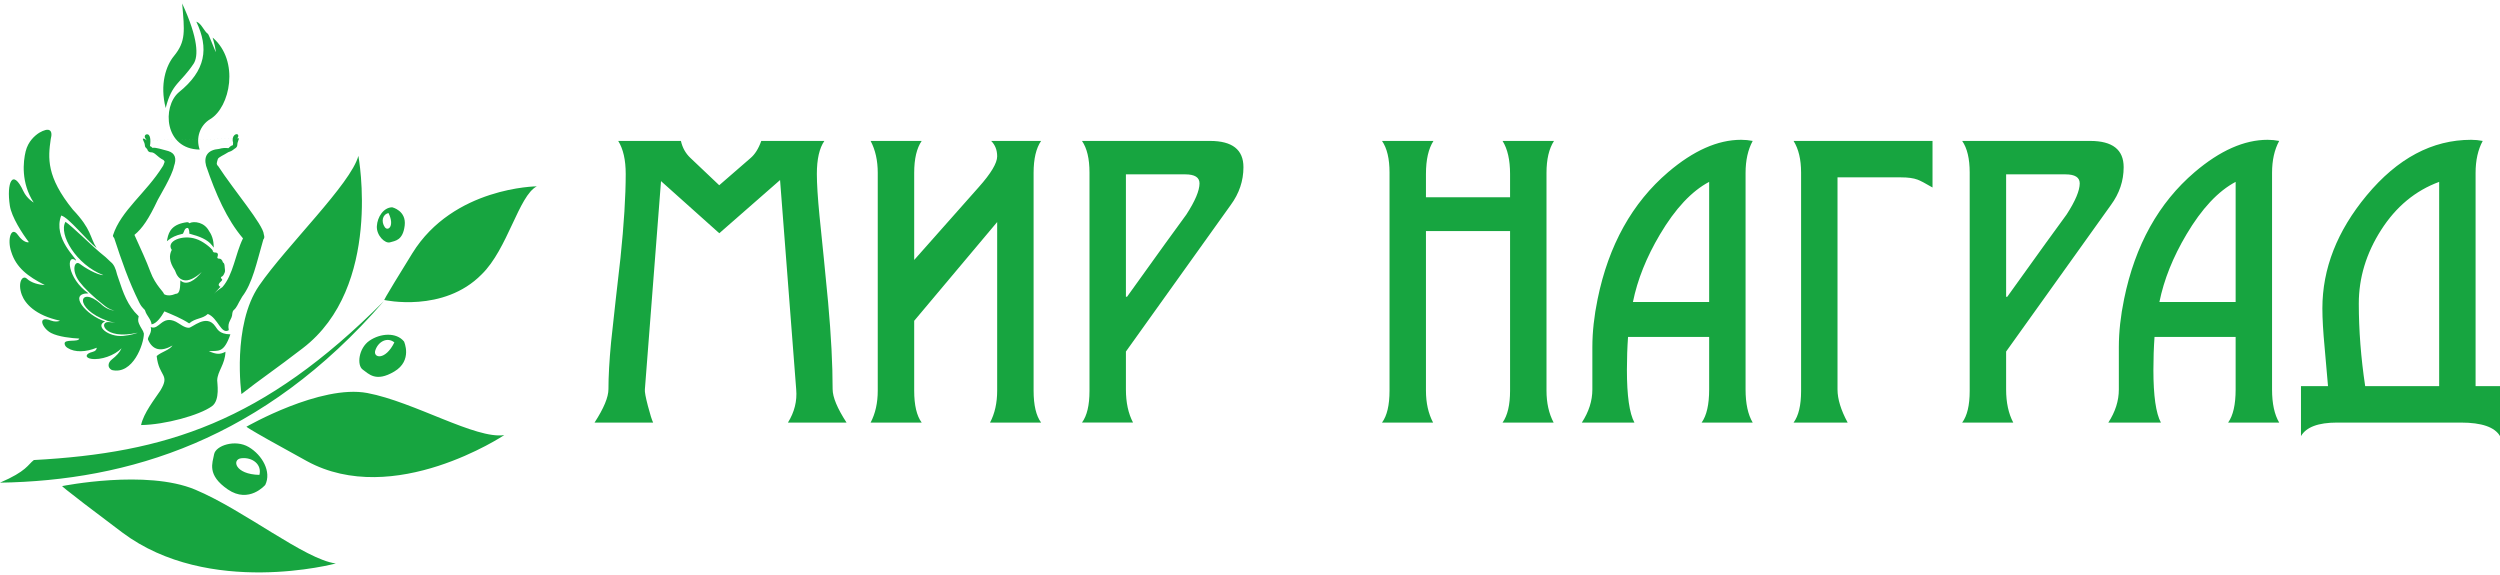 <?xml version="1.0" encoding="UTF-8"?> <!-- Creator: CorelDRAW --> <svg xmlns="http://www.w3.org/2000/svg" xmlns:xlink="http://www.w3.org/1999/xlink" xmlns:xodm="http://www.corel.com/coreldraw/odm/2003" xml:space="preserve" width="400px" height="92px" shape-rendering="geometricPrecision" text-rendering="geometricPrecision" image-rendering="optimizeQuality" fill-rule="evenodd" clip-rule="evenodd" viewBox="0 0 400 92"> <g id="Слой_x0020_1">  <g id="_2909205618896"> <path fill="#17A540" fill-rule="nonzero" d="M135.445 67.611l-9.373 0c1.041,-1.682 1.481,-3.445 1.321,-5.287l-2.583 -33.517 -9.724 8.511 -9.323 -8.341 -2.584 33.347c-0.039,0.36 0.121,1.232 0.482,2.613 0.36,1.382 0.64,2.274 0.84,2.674l-9.373 0c1.483,-2.284 2.224,-4.066 2.224,-5.348 0,-2.043 0.139,-4.546 0.42,-7.51 0.481,-4.486 0.981,-8.973 1.502,-13.459 0.56,-5.408 0.841,-9.894 0.841,-13.458 0,-2.244 -0.4,-4.007 -1.202,-5.288l10.034 0c0.241,1.081 0.741,1.982 1.502,2.704l4.627 4.387 4.987 -4.326c0.722,-0.602 1.302,-1.523 1.742,-2.765l10.094 0c-0.801,1.162 -1.202,2.924 -1.202,5.288 0,1.561 0.14,3.785 0.421,6.67 0.48,4.605 0.941,9.232 1.381,13.877 0.482,5.328 0.722,9.955 0.722,13.88 0,1.282 0.742,3.064 2.224,5.348zm4.995 -39.955c0,-1.963 -0.38,-3.666 -1.141,-5.108l8.171 0c-0.8,1.162 -1.2,2.864 -1.2,5.108l0 13.939 10.334 -11.657c1.963,-2.203 2.943,-3.845 2.943,-4.926 0,-1.002 -0.321,-1.823 -0.961,-2.464l7.991 0c-0.801,1.162 -1.201,2.864 -1.201,5.108l0 34.848c0,2.324 0.4,4.025 1.201,5.107l-8.171 0c0.761,-1.442 1.141,-3.144 1.141,-5.107l0 -26.978 -13.277 15.802 0 11.176c0,2.324 0.4,4.025 1.2,5.107l-8.171 0c0.761,-1.442 1.141,-3.144 1.141,-5.107l0 -34.848zm32.676 -5.108l20.489 0c3.564,0 5.346,1.402 5.346,4.197 0,2.193 -0.681,4.205 -2.032,6.047l-16.773 23.453 0 6.079c0,2.082 0.38,3.845 1.141,5.287l-8.171 0c0.8,-1.082 1.202,-2.764 1.202,-5.047l0 -34.969c0,-2.203 -0.402,-3.885 -1.202,-5.047zm7.03 5.348l0 19.586 0.18 0 6.128 -8.531c1.121,-1.522 2.243,-3.065 3.365,-4.626 1.401,-2.163 2.103,-3.826 2.103,-4.987 0,-0.961 -0.761,-1.442 -2.283,-1.442l-9.493 0zm60.263 -5.348l8.231 0c-0.801,1.242 -1.201,2.945 -1.201,5.108l0 34.848c0,1.963 0.38,3.665 1.141,5.107l-8.171 0c0.801,-1.121 1.202,-2.825 1.202,-5.107l0 -25.536 -13.459 0 0 25.536c0,1.963 0.38,3.665 1.141,5.107l-8.171 0c0.801,-1.082 1.202,-2.783 1.202,-5.107l0 -34.909c0,-2.203 -0.401,-3.885 -1.202,-5.047l8.232 0c-0.802,1.242 -1.202,3.004 -1.202,5.288l0 3.724 13.459 0 0 -3.724c0,-2.244 -0.401,-4.007 -1.202,-5.288zm40.024 45.063l-8.17 0c0.8,-1.121 1.202,-2.884 1.202,-5.287l0 -8.412 -12.978 0c-0.121,1.681 -0.181,3.444 -0.181,5.287 0,4.125 0.401,6.93 1.201,8.412l-8.411 0c1.121,-1.723 1.682,-3.485 1.682,-5.287l0 -6.79c0,-2.403 0.281,-4.966 0.842,-7.691 1.761,-8.611 5.526,-15.381 11.295,-20.308 4.046,-3.444 7.931,-5.167 11.656,-5.167 0.64,0 1.262,0.061 1.862,0.18 -0.76,1.402 -1.141,3.104 -1.141,5.108l0 34.668c0,2.242 0.381,4.005 1.141,5.287zm-19.166 -19.287l12.198 0 0 -19.226c-2.805,1.482 -5.428,4.285 -7.872,8.411 -2.163,3.644 -3.605,7.25 -4.326,10.815zm26.907 -20.729c0,-2.082 -0.401,-3.766 -1.202,-5.047l22.231 0 0 7.451c-1.161,-0.681 -1.963,-1.103 -2.403,-1.262 -0.642,-0.241 -1.523,-0.36 -2.644,-0.36l-10.154 0 0 33.947c0,1.521 0.541,3.284 1.622,5.287l-8.652 0c0.801,-1.082 1.202,-2.764 1.202,-5.047l0 -34.969zm25.776 -5.047l20.489 0c3.564,0 5.347,1.402 5.347,4.197 0,2.193 -0.681,4.205 -2.033,6.047l-16.773 23.453 0 6.079c0,2.082 0.381,3.845 1.141,5.287l-8.171 0c0.801,-1.082 1.202,-2.764 1.202,-5.047l0 -34.969c0,-2.203 -0.401,-3.885 -1.202,-5.047zm7.03 5.348l0 19.586 0.181 0 6.128 -8.531c1.121,-1.522 2.243,-3.065 3.365,-4.626 1.401,-2.163 2.102,-3.826 2.102,-4.987 0,-0.961 -0.761,-1.442 -2.282,-1.442l-9.494 0zm43.691 39.715l-8.171 0c0.8,-1.121 1.202,-2.884 1.202,-5.287l0 -8.412 -12.978 0c-0.121,1.681 -0.18,3.444 -0.18,5.287 0,4.125 0.4,6.93 1.2,8.412l-8.411 0c1.122,-1.723 1.682,-3.485 1.682,-5.287l0 -6.79c0,-2.403 0.281,-4.966 0.842,-7.691 1.761,-8.611 5.527,-15.381 11.295,-20.308 4.046,-3.444 7.931,-5.167 11.657,-5.167 0.64,0 1.261,0.061 1.862,0.18 -0.761,1.402 -1.142,3.104 -1.142,5.108l0 34.668c0,2.242 0.381,4.005 1.142,5.287zm-19.167 -19.287l12.198 0 0 -19.226c-2.805,1.482 -5.428,4.285 -7.872,8.411 -2.163,3.644 -3.605,7.25 -4.326,10.815zm50.59 13.459l3.906 0 0 7.991c-0.842,-1.442 -2.925,-2.163 -6.249,-2.163l-19.828 0c-3.005,0 -4.926,0.721 -5.768,2.163l0 -7.991 4.326 0c-0.04,-0.602 -0.22,-2.664 -0.541,-6.19 -0.24,-2.523 -0.36,-4.605 -0.36,-6.247 0,-6.37 2.363,-12.398 7.089,-18.085 4.928,-5.929 10.494,-8.893 16.704,-8.893 0.64,0 1.262,0.061 1.862,0.18 -0.761,1.402 -1.141,3.104 -1.141,5.108l0 34.127zm-18.686 -13.219c0,4.286 0.34,8.693 1.021,13.219l11.837 0 0 -32.685c-3.805,1.401 -6.9,3.965 -9.283,7.69 -2.383,3.725 -3.575,7.651 -3.575,11.776z"></path> <g> <path fill="#17A540" d="M33.901 65.001c1.369,-0.97 0.827,-3.848 0.85,-4.141 0.044,-1.472 1.256,-2.531 1.325,-4.583 -0.841,0.459 -1.453,0.45 -2.672,-0.096 1.545,-0.1 2.394,0.39 3.459,-2.687 -1.872,-0.018 -2.122,-0.95 -2.398,-1.26 -1.448,-2.133 -3.721,0.256 -4.268,0.21 -0.704,0.021 -1.506,-0.698 -2.065,-0.971 -2.255,-1.098 -2.672,1.445 -4.016,0.853 0.269,0.88 -0.495,1.539 -0.447,1.979 0.747,1.769 2.14,2.007 3.933,0.976 -0.523,0.763 -1.723,0.985 -2.534,1.681 0.357,3.397 2.221,2.854 0.576,5.548 -0.886,1.338 -2.673,3.59 -3.073,5.499 3.829,-0.052 9.338,-1.569 11.33,-3.008zm4.049 -42.825l-0.047 0.063 -0.001 0.001 0.048 -0.064zm0 0c0.2,-0.177 0.352,-0.02 0.209,0.221 -0.158,0.4 -0.186,0.574 -0.206,0.915 -0.008,0.125 -0.195,0.36 -0.312,0.413 -0.266,0.12 -0.347,0.396 -1.119,0.627 -0.695,0.46 -1.582,0.788 -1.671,1.111 -0.158,0.576 -0.307,0.784 0.072,1.138 2.523,3.877 7.209,9.358 7.289,10.898 0.147,0.461 0.069,0.644 -0.076,0.81 -1.093,3.793 -1.728,6.979 -3.379,9.147 -0.856,1.412 -0.785,1.657 -1.39,2.188 -0.139,0.12 -0.193,0.491 -0.193,0.491 -0.038,1.1 -0.846,1.244 -0.567,2.689 -1.224,0.779 -1.733,-1.969 -3.352,-2.592 -0.883,0.836 -1.967,0.614 -2.989,1.511 -1.286,-0.836 -2.588,-1.347 -3.961,-1.929 -0.478,0.835 -1.213,1.939 -2.052,2.087 -0.079,-0.84 -0.797,-1.382 -1.025,-2.178 -0.092,-0.323 -0.45,-0.324 -0.946,-1.319 -1.712,-3.438 -2.849,-6.775 -4.002,-10.294 -0.055,-0.122 -0.273,-0.3 -0.201,-0.462 1.273,-3.963 5.298,-6.775 7.937,-11.004 0.115,-0.181 0.1,-0.115 0.312,-0.712 0.026,-0.072 -0.026,-0.179 -0.155,-0.322 -1.145,-0.581 -1.346,-1.278 -2.082,-1.25 -0.201,-0.011 -0.357,-0.117 -0.469,-0.316 -0.009,-0.11 -0.106,-0.241 -0.244,-0.381 -0.102,-0.063 -0.183,-0.203 -0.198,-0.416 -0.02,-0.277 -0.135,-0.542 -0.277,-0.831 -0.148,-0.3 0.061,-0.273 0.234,-0.189 0.128,0.061 0.235,0.136 0.322,0.22l14.491 -0.271zm0 0c0.147,-0.207 0.192,-0.371 0.176,-0.483l0.001 0c-0.025,-0.168 -0.148,-0.243 -0.306,-0.228 -0.107,0.01 -0.235,0.074 -0.344,0.187 -0.197,0.207 -0.349,0.599 -0.184,1.155l-0.026 0.415c-0.384,0.104 -0.56,0.344 -0.715,0.486 -0.48,-0.061 -0.98,-0.04 -1.498,0.116 -1.827,0.15 -2.485,1.168 -2.077,2.707 1.532,4.494 3.33,8.605 5.901,11.607 -1.249,2.531 -1.533,5.79 -3.29,7.795 -0.657,0.432 -1.043,0.751 -1.361,1.098 0.624,-0.703 1.051,-1.152 1.051,-1.152 -0.155,-0.025 -0.295,-0.189 -0.29,-0.336 0.055,-0.222 0.199,-0.366 0.445,-0.588 0.276,-0.295 -0.017,-0.281 -0.093,-0.509 0.08,-0.347 0.273,0.044 0.629,-0.893 0.084,-0.22 -0.009,-0.554 -0.013,-0.763 -0.005,-0.26 -0.043,-0.521 -0.138,-0.68 -0.05,-0.084 -0.14,-0.082 -0.161,-0.16 -0.108,-0.387 -0.325,-0.595 -0.71,-0.576 -0.124,-0.045 -0.224,-0.102 -0.156,-0.243 0.13,-0.39 0.132,-0.701 -0.329,-0.728 -0.265,0.032 -0.415,-0.09 -0.451,-0.364 -0.326,-0.451 -1.59,-1.486 -2.656,-1.81 -2.119,-0.724 -4.858,0.332 -3.87,1.758 -0.445,0.83 -0.455,1.844 0.498,3.267 0.303,0.876 0.692,1.365 1.346,1.556 0.786,0.23 1.881,-0.304 2.946,-1.29 -1.02,1.304 -2.445,2.283 -3.417,1.336 -0.042,1.021 -0.008,2.155 -0.731,2.152 -0.701,0.299 -1.388,0.363 -1.911,0.039 0.117,-0.231 -1.342,-1.356 -2.159,-3.577 -0.623,-1.688 -1.565,-3.724 -2.547,-5.888 1.272,-1.042 2.287,-2.54 3.738,-5.619 0.164,-0.349 2.314,-3.861 2.587,-5.362 0.435,-1.207 0.232,-2.07 -0.904,-2.433 -0.999,-0.238 -1.964,-0.617 -2.54,-0.511 -0.122,-0.15 -0.236,-0.224 -0.4,-0.286l0.056 -0.446c0.037,-0.305 0.075,-1.546 -0.595,-1.429 -0.13,0.022 -0.237,0.116 -0.276,0.246l0 0.001c-0.038,0.132 -0.007,0.303 0.148,0.469l0.135 0.235 14.491 -0.271zm-18.252 31.569c-2.356,0.219 -4.586,-1.625 -2.875,-2.312 -2.987,-0.944 -6.041,-4.499 -2.667,-4.497 -3.425,-2.386 -3.637,-6.513 -1.993,-5.243 0.252,-0.212 -3.761,-3.543 -2.369,-7.21 1.207,0.307 3.995,3.9 5.673,5.203 -1.154,-1.763 -0.738,-2.909 -3.81,-6.146 -2.131,-2.626 -3.127,-4.698 -3.532,-6.484 -0.405,-1.779 -0.226,-3.286 -0.011,-4.775 0.204,-0.778 0.139,-1.261 -0.196,-1.445 -0.317,-0.174 -0.864,-0.04 -1.636,0.403l-0.007 0.004c-0.689,0.441 -1.779,1.365 -2.173,2.988 -0.389,1.605 -0.771,4.997 1.289,8.176 -0.013,0 -1.098,-0.641 -1.638,-1.801 -1.773,-3.811 -2.722,-1.312 -2.176,2.308 0.272,1.798 2.006,4.489 3.024,5.803 0.072,0.093 -0.794,0.224 -1.726,-1.112 -1.071,-1.536 -1.763,0.698 -1.072,2.69 0.782,2.523 2.643,3.926 5.368,5.316 -1,-0.049 -2.188,-0.373 -2.841,-1.002 -0.749,-0.722 -1.56,0.639 -0.836,2.568 0.522,1.387 2.124,3.273 6.116,4.135 -0.341,0.165 -0.928,0.178 -1.436,-0.019 -2.316,-0.895 -1.413,1.247 -0.001,1.982 1.165,0.606 3.265,0.838 4.509,0.894 -0.123,0.646 -2.455,0.002 -2.34,0.845 0.04,0.29 0.2,0.481 0.493,0.668 1.152,0.731 2.925,0.661 4.649,-0.047 -0.026,0.284 -0.176,0.55 -0.679,0.669 -1.205,0.285 -1.211,0.951 -0.218,1.105 1.561,0.242 3.719,-0.535 4.864,-1.686 -0.295,0.659 -0.796,1.194 -1.571,1.806 -0.619,0.487 -0.74,1.297 0.026,1.678 3.361,0.799 5.121,-4.165 5.118,-5.833l-0.133 -0.39c-0.248,-0.383 -0.696,-1.193 -0.75,-1.494 -0.053,-0.296 -0.03,-0.562 0.033,-0.812l0.022 -0.085 -0.064 -0.06c-1.726,-1.637 -2.431,-3.739 -3.134,-5.839l-0.265 -0.783 -0.001 -0.002 -0.001 -0.003c-0.104,-0.461 -0.234,-0.866 -0.395,-1.196 -0.165,-0.34 -0.366,-0.606 -0.606,-0.784 -0.503,-0.515 -1.103,-1.044 -1.803,-1.587 -0.702,-0.542 -4.536,-4.276 -5.45,-4.85 -1.14,1.98 1.715,6.87 6.059,8.526 -0.951,0.029 -3.111,-1.274 -3.744,-1.784 -0.849,-0.682 -1.449,1.036 -0.067,2.857 0.775,1.023 2.067,2.302 4.002,3.813 0.319,0.25 0.813,0.622 1.586,0.8 -0.314,-0.036 -0.622,-0.111 -0.925,-0.235l0 -0.001c-0.441,-0.18 -0.873,-0.463 -1.291,-0.876 -3.422,-2.961 -4.472,0.753 1.12,2.754 0.27,0.076 0.778,0.239 1.204,0.235l-0.001 0c-0.143,0.021 -0.574,0.007 -0.812,-0.033 -1.969,-0.329 -1.094,2.944 4.428,1.687 -0.3,0.129 -1.104,0.388 -2.338,0.513zm7.077 -15.535c0.12,-0.63 0.333,-1.221 0.81,-1.696 0.474,-0.47 1.205,-0.819 2.358,-0.964l0.023 -0.003 0.021 0.004c0.184,0.032 0.284,0.094 0.329,0.175 0.024,-0.019 0.049,-0.036 0.079,-0.051l0 0c0.139,-0.072 0.366,-0.125 0.636,-0.131 0.259,-0.006 0.567,0.03 0.88,0.129 0.567,0.181 1.158,0.574 1.543,1.308l0.027 0.038 0 0.001c0.065,0.093 0.126,0.191 0.182,0.29 0.058,0.102 0.109,0.203 0.153,0.302 0.228,0.508 0.336,1.047 0.362,1.527l0.025 0.48 -0.295 -0.38c-0.355,-0.46 -0.857,-0.816 -1.453,-1.106 -0.605,-0.294 -1.31,-0.521 -2.057,-0.717l-0.114 -0.031 0.002 -0.118 0.002 -0.053 -0.001 0c0,-0.04 -0.002,-0.085 -0.006,-0.131 -0.004,-0.049 -0.01,-0.098 -0.018,-0.142l0 -0.001c-0.034,-0.208 -0.103,-0.414 -0.197,-0.455l-0.034 -0.014 -0.091 0.009c-0.303,0.03 -0.41,0.312 -0.502,0.555 -0.043,0.114 -0.085,0.222 -0.142,0.312l-0.034 0.053 -0.061 0.013c-0.566,0.123 -1.005,0.276 -1.356,0.438l0 0.001c-0.349,0.163 -0.614,0.337 -0.832,0.505l-0.314 0.242 0.075 -0.389zm5.174 -14.277c-5.658,-0.072 -6.028,-6.85 -3.354,-9.151 4.36,-3.503 4.842,-7.065 2.815,-11.318 0.86,0.294 1.171,1.477 1.868,1.965 0.137,0.095 1.144,2.799 1.274,2.901 -0.21,-1.493 -0.615,-2.396 -0.491,-2.289 4.294,3.732 2.761,11.115 -0.432,13.025 -1.643,0.982 -2.334,3.006 -1.68,4.867zm-5.437 -6.644c-0.977,-3.803 0.057,-6.789 1.311,-8.313 1.952,-2.372 1.699,-4.005 1.325,-8.42 2.602,5.622 2.609,8.469 1.823,9.648 -2.113,3.171 -3.479,3.101 -4.459,7.085zm12.95 50.968c0,0 -1.255,-0.45 9.622,5.51 13.924,7.63 31.598,-4.152 31.598,-4.152 -4.541,0.698 -14.419,-5.317 -21.905,-6.732 -7.483,-1.413 -19.315,5.374 -19.315,5.374zm-29.488 9.512c0,0 -1.282,-0.733 9.574,7.416 13.898,10.434 34.184,4.97 34.184,4.97 -4.924,-0.626 -14.71,-8.553 -22.512,-11.82 -7.802,-3.265 -21.246,-0.566 -21.246,-0.566zm32.467 -0.185c0,0 -2.585,3.053 -5.982,0.73 -3.399,-2.324 -2.457,-4.236 -2.204,-5.628 0.249,-1.389 3.368,-2.449 5.544,-1.158 2.178,1.285 3.671,3.966 2.642,6.056zm-42.441 -0.357c20.382,-0.329 42.107,-6.73 61.425,-29.055 -19.305,19.409 -35.015,24.295 -56.007,25.434 -0.963,0.731 -1.129,1.779 -5.418,3.621zm62.746 -44.062c0,0 2.297,0.523 2.005,2.929 -0.292,2.406 -1.548,2.433 -2.343,2.679 -0.794,0.246 -2.194,-1.096 -2.111,-2.584 0.082,-1.487 1.079,-2.993 2.449,-3.024zm1.899 21.476c0,0 1.408,3.039 -1.555,4.8 -2.963,1.764 -4.084,0.374 -5.051,-0.308 -0.968,-0.679 -0.674,-3.423 1.074,-4.621 1.745,-1.201 4.306,-1.39 5.532,0.129zm-3.153 -6.64c0,0 -0.648,0.808 4.483,-7.48 6.563,-10.611 19.914,-10.707 19.914,-10.707 -2.885,1.477 -4.668,10.053 -8.823,14.084 -6.102,6.212 -15.574,4.103 -15.574,4.103zm0.67 -13.912c1.026,2.088 -0.094,2.988 -0.598,2.248 -0.602,-0.884 -0.385,-2.022 0.598,-2.248zm0.936 20.696c-1.46,2.97 -3.446,2.491 -3.051,1.281 0.472,-1.446 1.941,-2.191 3.051,-1.281zm-21.592 21.196c-3.95,-0.088 -4.429,-2.48 -2.92,-2.66 1.803,-0.216 3.348,1.001 2.92,2.66zm-2.877 -12.929c2.952,-2.319 5.43,-3.964 9.812,-7.338 12.832,-9.809 8.899,-30.777 8.899,-30.777 -1.184,4.463 -11.513,14.416 -15.879,20.756 -4.365,6.338 -2.832,17.359 -2.832,17.359z"></path> </g> </g> </g> </svg> 